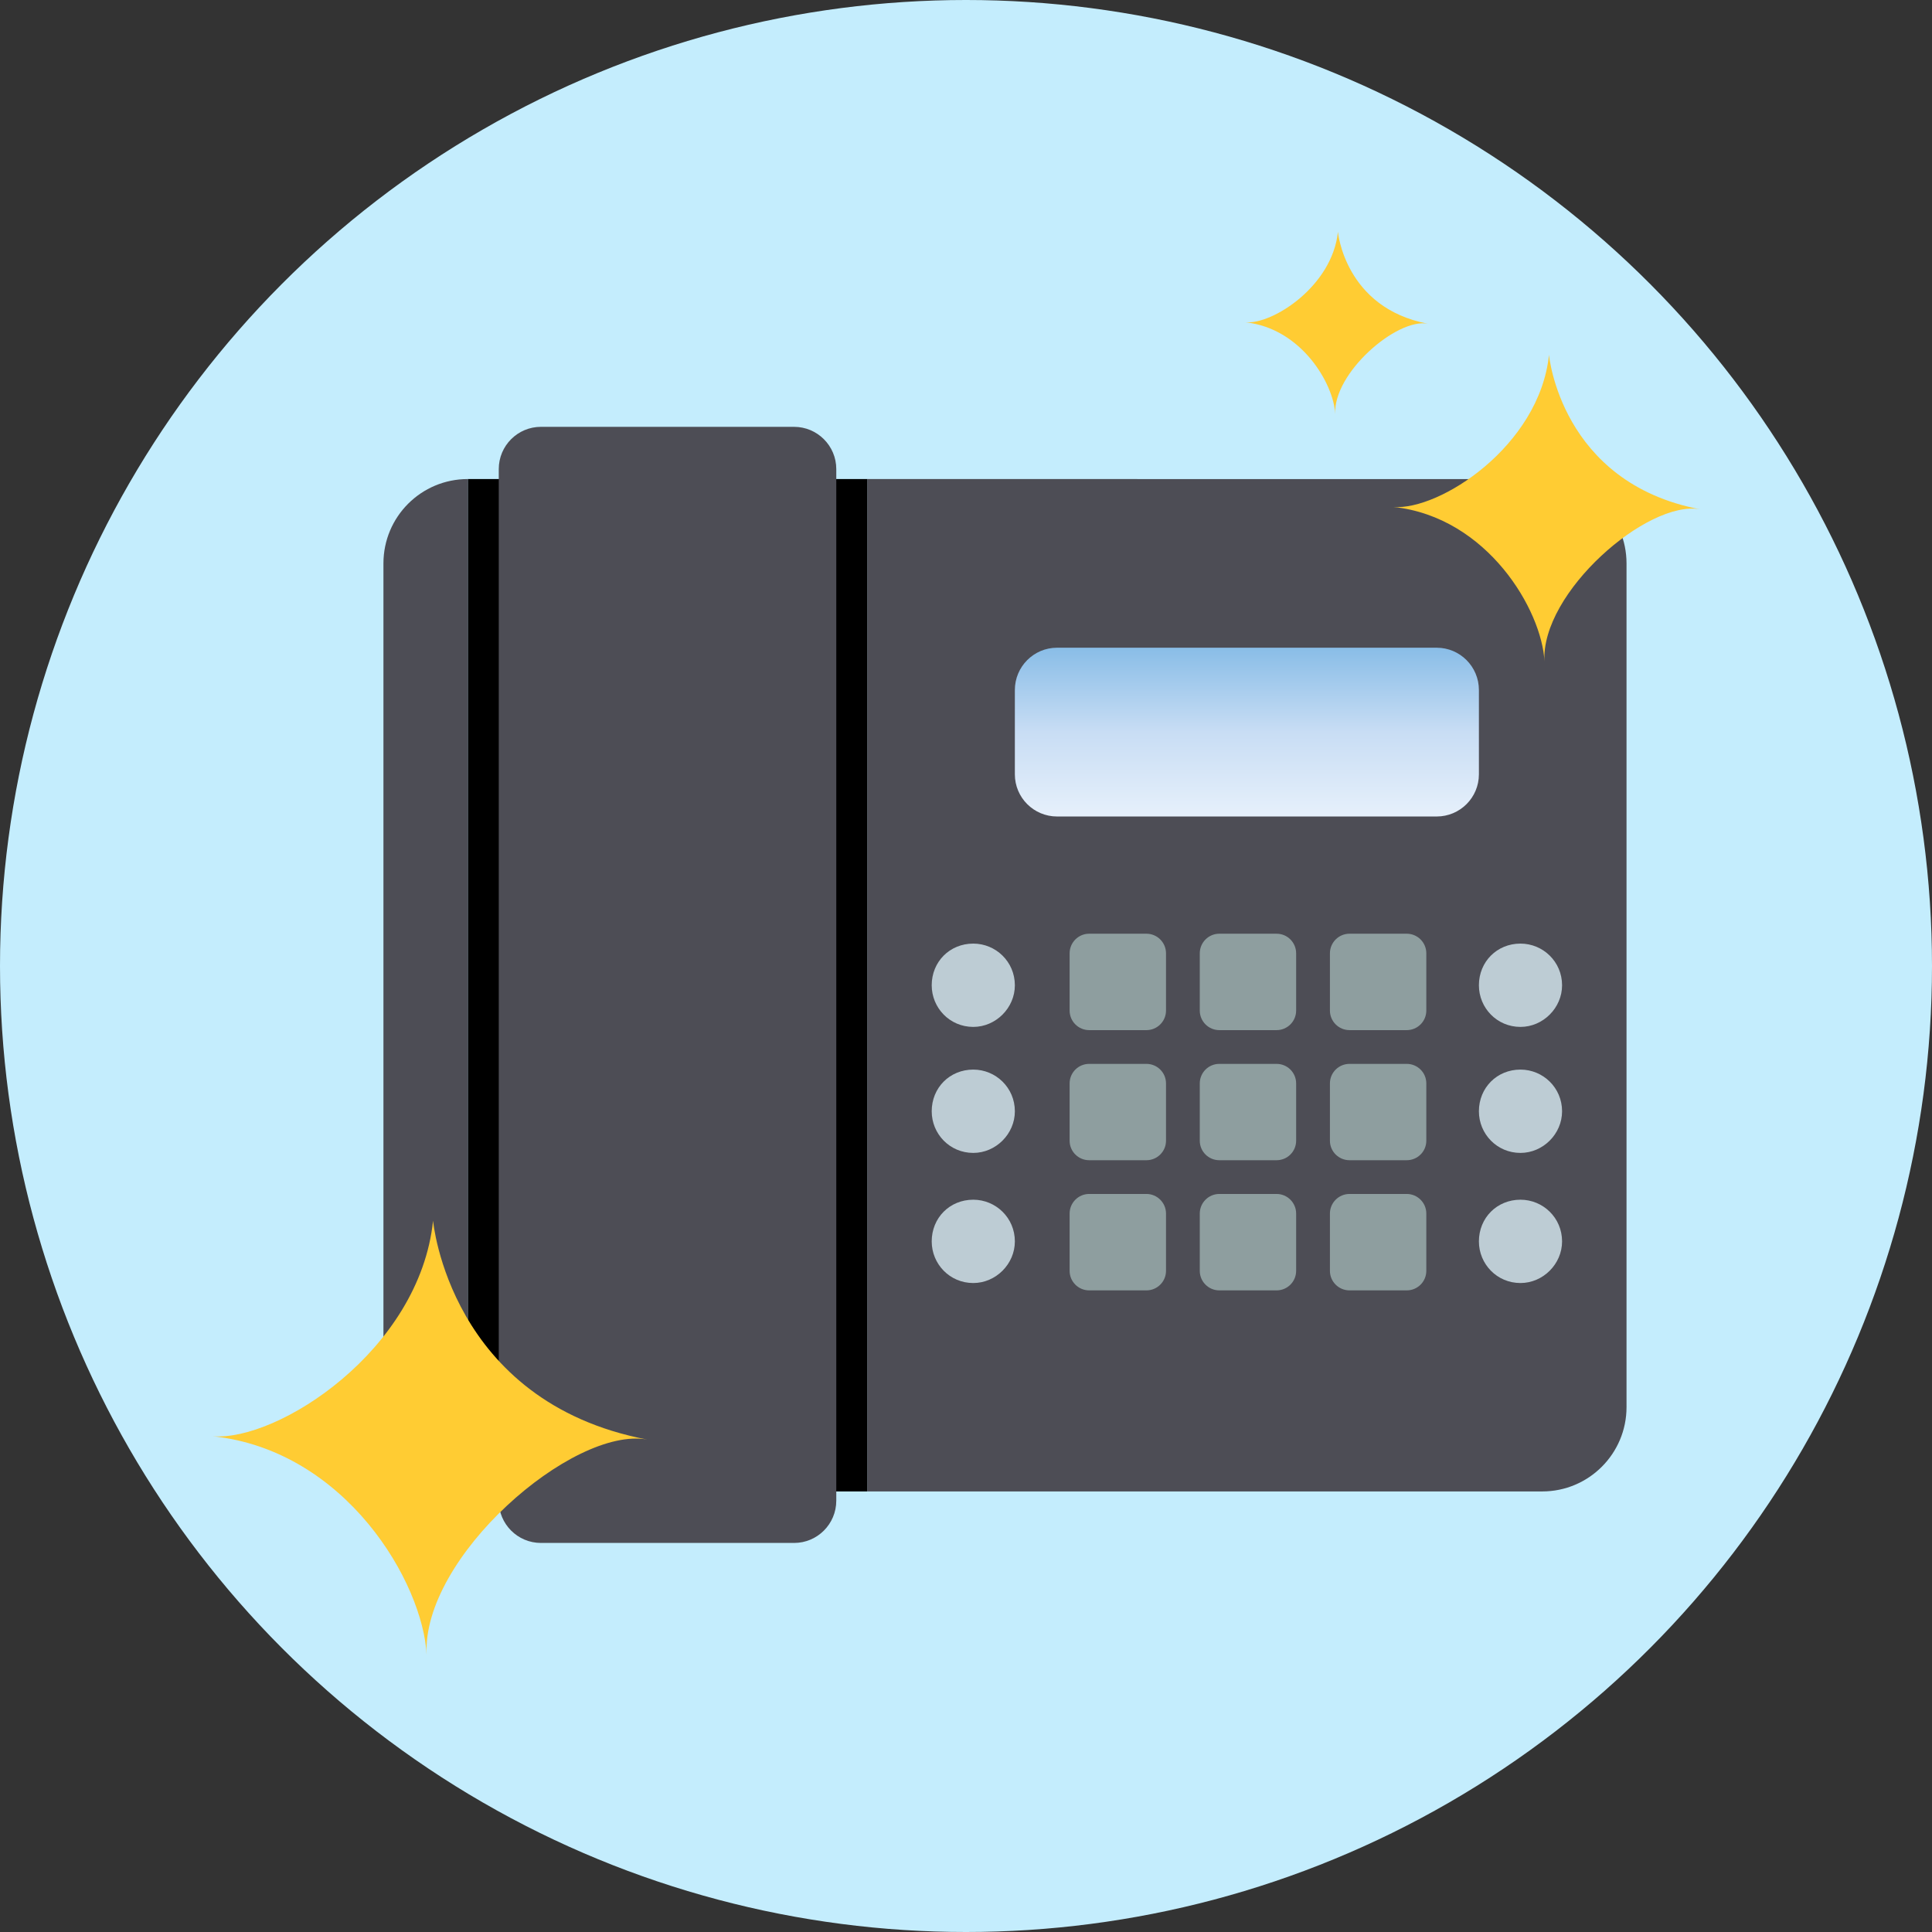 <?xml version="1.0" encoding="UTF-8"?>
<svg xmlns="http://www.w3.org/2000/svg" xmlns:xlink="http://www.w3.org/1999/xlink" version="1.1" id="Ebene_1" x="0px" y="0px" width="150px" height="150px" viewBox="0 0 150 150" xml:space="preserve">
<rect x="0" y="0" width="150" height="150" fill="#333333" stroke="none"/>
<circle fill="#C4EDFD" cx="75" cy="75" r="75"></circle>
<g>
	<path fill="#4D4D55" d="M119.736,115.795c3.615,0,6.547-2.931,6.547-6.549V43.747c0-3.627-2.932-6.553-6.547-6.553H67.331v78.602   H119.736z"></path>
	<rect x="36.323" y="37.193" width="31.008" height="78.602"></rect>
	
		<linearGradient id="SVGID_00000044143418677743363660000017675952947502589842_" gradientUnits="userSpaceOnUse" x1="96.808" y1="63.392" x2="96.808" y2="50.288">
		<stop offset="0" style="stop-color:#E6F0FB"></stop>
		<stop offset="0.5" style="stop-color:#C8DDF4"></stop>
		<stop offset="1" style="stop-color:#89BDE7"></stop>
	</linearGradient>
	<path fill="url(#SVGID_00000044143418677743363660000017675952947502589842_)" d="M114.822,60.116c0,1.811-1.467,3.276-3.278,3.276   H82.071c-1.811,0-3.278-1.465-3.278-3.276v-6.543c0-1.813,1.467-3.285,3.278-3.285h29.473c1.811,0,3.278,1.471,3.278,3.285V60.116z   "></path>
	<path fill="#4D4D55" d="M36.323,115.795V37.193c-3.622,0-6.553,2.926-6.553,6.553v65.499   C29.77,112.864,32.701,115.795,36.323,115.795"></path>
	<path fill="#4D4D55" d="M61.654,33.14c1.804,0,3.275,1.471,3.275,3.278v80.093c0,1.816-1.471,3.283-3.275,3.283H42.001   c-1.812,0-3.277-1.466-3.277-3.283V36.417c0-1.807,1.464-3.278,3.277-3.278H61.654z"></path>
	<g>
		<path fill="#8E9E9F" d="M90.529,78.459c0,0.839-0.682,1.52-1.519,1.52h-4.446c-0.839,0-1.519-0.681-1.519-1.52v-4.442    c0-0.84,0.68-1.524,1.519-1.524h4.446c0.837,0,1.519,0.684,1.519,1.524V78.459z"></path>
		<path fill="#8E9E9F" d="M100.632,78.459c0,0.839-0.679,1.52-1.519,1.52h-4.444c-0.839,0-1.519-0.681-1.519-1.52v-4.442    c0-0.84,0.68-1.524,1.519-1.524h4.444c0.841,0,1.519,0.684,1.519,1.524V78.459z"></path>
		<path fill="#8E9E9F" d="M110.739,78.459c0,0.839-0.679,1.52-1.522,1.52h-4.439c-0.841,0-1.523-0.681-1.523-1.52v-4.442    c0-0.84,0.682-1.524,1.523-1.524h4.439c0.844,0,1.522,0.684,1.522,1.524V78.459z"></path>
		<path fill="#8E9E9F" d="M90.529,88.565c0,0.837-0.682,1.514-1.519,1.514h-4.446c-0.839,0-1.519-0.677-1.519-1.514v-4.448    c0-0.841,0.68-1.518,1.519-1.518h4.446c0.837,0,1.519,0.677,1.519,1.518V88.565z"></path>
		<path fill="#8E9E9F" d="M100.632,88.565c0,0.837-0.679,1.514-1.519,1.514h-4.444c-0.839,0-1.519-0.677-1.519-1.514v-4.448    c0-0.841,0.68-1.518,1.519-1.518h4.444c0.841,0,1.519,0.677,1.519,1.518V88.565z"></path>
		<path fill="#8E9E9F" d="M110.739,88.565c0,0.837-0.679,1.514-1.522,1.514h-4.439c-0.841,0-1.523-0.677-1.523-1.514v-4.448    c0-0.841,0.682-1.518,1.523-1.518h4.439c0.844,0,1.522,0.677,1.522,1.518V88.565z"></path>
		<path fill="#8E9E9F" d="M90.529,98.667c0,0.838-0.682,1.518-1.519,1.518h-4.446c-0.839,0-1.519-0.68-1.519-1.518v-4.449    c0-0.834,0.68-1.52,1.519-1.52h4.446c0.837,0,1.519,0.687,1.519,1.52V98.667z"></path>
		<path fill="#8E9E9F" d="M100.632,98.667c0,0.838-0.679,1.518-1.519,1.518h-4.444c-0.839,0-1.519-0.68-1.519-1.518v-4.449    c0-0.834,0.68-1.52,1.519-1.52h4.444c0.841,0,1.519,0.687,1.519,1.52V98.667z"></path>
		<path fill="#8E9E9F" d="M110.739,98.667c0,0.838-0.679,1.518-1.522,1.518h-4.439c-0.841,0-1.523-0.68-1.523-1.518v-4.449    c0-0.834,0.682-1.52,1.523-1.52h4.439c0.844,0,1.522,0.687,1.522,1.52V98.667z"></path>
	</g>
	<path fill-rule="evenodd" clip-rule="evenodd" fill="#BDCCD4" d="M118.048,73.261c1.754,0,3.231,1.408,3.231,3.235   c0,1.76-1.477,3.233-3.231,3.233c-1.824,0-3.226-1.473-3.226-3.233C114.822,74.668,116.225,73.261,118.048,73.261L118.048,73.261z"></path>
	<path fill-rule="evenodd" clip-rule="evenodd" fill="#BDCCD4" d="M118.048,83.043c1.754,0,3.231,1.407,3.231,3.236   c0,1.76-1.477,3.233-3.231,3.233c-1.824,0-3.226-1.473-3.226-3.233C114.822,84.451,116.225,83.043,118.048,83.043L118.048,83.043z"></path>
	<path fill-rule="evenodd" clip-rule="evenodd" fill="#BDCCD4" d="M118.048,93.145c1.754,0,3.231,1.407,3.231,3.236   c0,1.759-1.477,3.233-3.231,3.233c-1.824,0-3.226-1.473-3.226-3.233C114.822,94.552,116.225,93.145,118.048,93.145L118.048,93.145z   "></path>
	<path fill-rule="evenodd" clip-rule="evenodd" fill="#BDCCD4" d="M75.564,73.261c1.752,0,3.23,1.408,3.23,3.235   c0,1.76-1.477,3.233-3.23,3.233c-1.825,0-3.226-1.473-3.226-3.233C72.337,74.668,73.738,73.261,75.564,73.261L75.564,73.261z"></path>
	<path fill-rule="evenodd" clip-rule="evenodd" fill="#BDCCD4" d="M75.564,83.043c1.752,0,3.23,1.407,3.23,3.236   c0,1.76-1.477,3.233-3.23,3.233c-1.825,0-3.226-1.473-3.226-3.233C72.337,84.451,73.738,83.043,75.564,83.043L75.564,83.043z"></path>
	<path fill-rule="evenodd" clip-rule="evenodd" fill="#BDCCD4" d="M75.564,93.145c1.752,0,3.23,1.407,3.23,3.236   c0,1.759-1.477,3.233-3.23,3.233c-1.825,0-3.226-1.473-3.226-3.233C72.337,94.552,73.738,93.145,75.564,93.145L75.564,93.145z"></path>
	<g>
		<path fill="#FFCC33" d="M119.913,51.354c-0.198-3.968-4.422-11.212-11.725-11.995c3.552,0.293,11.338-4.715,12.076-11.814    c0,0,0.886,9.934,11.736,11.997C127.915,38.795,119.61,46.02,119.913,51.354L119.913,51.354z"></path>
	</g>
	<g>
		<path fill="#FFCC33" d="M103.668,32.153c-0.117-2.36-2.629-6.665-6.969-7.13c2.112,0.174,6.739-2.803,7.178-7.023    c0,0,0.526,5.905,6.976,7.131C108.425,24.688,103.488,28.982,103.668,32.153L103.668,32.153z"></path>
	</g>
	<g>
		<path fill="#FFCC33" d="M33.126,128.5c-0.28-5.622-6.263-15.882-16.606-16.991c5.031,0.415,16.059-6.678,17.103-16.735    c0,0,1.255,14.071,16.624,16.993C44.46,110.711,32.697,120.943,33.126,128.5L33.126,128.5z"></path>
	</g>
</g>
</svg>
